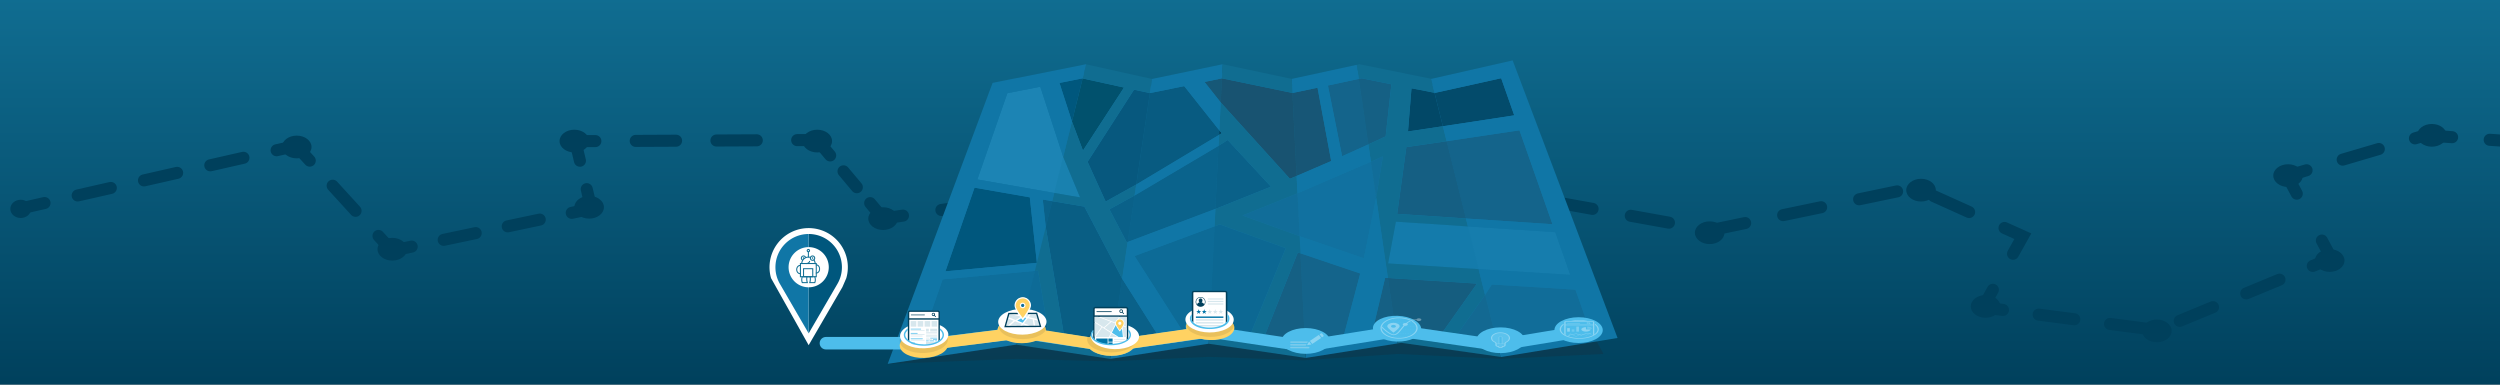 <?xml version="1.0" encoding="UTF-8"?>
<svg xmlns="http://www.w3.org/2000/svg" xmlns:xlink="http://www.w3.org/1999/xlink" id="Layer_1" data-name="Layer 1" viewBox="0 0 2600 400">
  <rect x="0" y="0" width="2600" height="400" fill="#808080" stroke="none"/>
  <defs>
    <style>.cls-1{fill:url(#New_Gradient_Swatch_1);}.cls-10,.cls-2,.cls-3,.cls-34,.cls-4,.cls-42,.cls-44,.cls-5,.cls-6,.cls-7,.cls-8,.cls-9{fill:none;stroke-miterlimit:10;}.cls-10,.cls-2,.cls-3,.cls-4,.cls-5,.cls-6,.cls-7,.cls-8,.cls-9{stroke:#00405c;stroke-width:12.54px;}.cls-10,.cls-2,.cls-3,.cls-4,.cls-44,.cls-5,.cls-6,.cls-7,.cls-8,.cls-9{stroke-linecap:round;}.cls-3{stroke-dasharray:35.36 35.36;}.cls-4{stroke-dasharray:35.34 35.34;}.cls-5{stroke-dasharray:34.03 34.03;}.cls-6{stroke-dasharray:41.97 41.97;}.cls-7{stroke-dasharray:21.58 21.58;}.cls-8{stroke-dasharray:40.36 40.36;}.cls-9{stroke-dasharray:37.42 37.42;}.cls-10{stroke-dasharray:39.17 39.17;}.cls-11{fill:#00405c;}.cls-12{fill:#1076a6;}.cls-13{opacity:0.2;}.cls-14,.cls-46{fill:#231f20;}.cls-15,.cls-39{opacity:0.25;}.cls-16{opacity:0.4;}.cls-17{opacity:0.36;}.cls-18{opacity:0.35;}.cls-19{opacity:0.85;}.cls-20{opacity:0.8;}.cls-21{opacity:0.45;}.cls-22{fill:#3dafd3;}.cls-23{fill:#4dbdeb;}.cls-24{opacity:0.15;}.cls-25{fill:#00577d;}.cls-26{opacity:0.55;}.cls-27,.cls-37{opacity:0.5;}.cls-28{fill:#01516d;}.cls-29,.cls-46{opacity:0.1;}.cls-30{opacity:0.05;}.cls-31{opacity:0.29;}.cls-32{opacity:0.26;}.cls-33{fill:#106d91;}.cls-34,.cls-44{stroke:#4dbdeb;}.cls-34,.cls-42{stroke-width:12px;}.cls-35,.cls-48{fill:#d7e7ed;}.cls-36,.cls-37,.cls-39,.cls-40,.cls-41{fill:#fff;}.cls-38,.cls-40{opacity:0.75;}.cls-41,.cls-48,.cls-49{fill-rule:evenodd;}.cls-42{stroke:#ffd262;}.cls-43{fill:#ffd262;}.cls-44{stroke-width:13px;}.cls-45{fill:#0f6e93;}.cls-47,.cls-49{fill:#0075a8;}</style>
    <linearGradient id="New_Gradient_Swatch_1" x1="1302.82" y1="-1.86" x2="1302.82" y2="404.71" gradientUnits="userSpaceOnUse">
      <stop offset="0" stop-color="#106d91"></stop>
      <stop offset="1" stop-color="#00405c"></stop>
    </linearGradient>
  </defs>
  <rect class="cls-1" x="-10.64" y="-5.8" width="2626.92" height="419.03"></rect>
  <line class="cls-2" x1="25.92" y1="215.78" x2="46.3" y2="211.15"></line>
  <line class="cls-3" x1="80.78" y1="203.3" x2="270.43" y2="160.17"></line>
  <polyline class="cls-2" points="287.67 156.25 308.05 151.62 322.14 167.05"></polyline>
  <line class="cls-4" x1="345.96" y1="193.15" x2="381.7" y2="232.3"></line>
  <polyline class="cls-2" points="393.61 245.35 407.7 260.79 428.15 256.47"></polyline>
  <line class="cls-5" x1="461.44" y1="249.45" x2="577.96" y2="224.87"></line>
  <polyline class="cls-2" points="594.61 221.36 615.06 217.04 610.2 196.72"></polyline>
  <polyline class="cls-2" points="603.14 167.16 598.28 146.83 619.18 146.73"></polyline>
  <line class="cls-6" x1="661.15" y1="146.53" x2="808.06" y2="145.83"></line>
  <polyline class="cls-2" points="829.05 145.73 849.95 145.63 863.38 161.65"></polyline>
  <line class="cls-7" x1="877.25" y1="178.18" x2="898.05" y2="202.98"></line>
  <polyline class="cls-2" points="904.98 211.25 918.41 227.27 939.09 224.24"></polyline>
  <polyline class="cls-8" points="979.02 218.38 1356.1 163.11 1779.2 239.42 1991.59 195.17 2066.28 228.8"></polyline>
  <polyline class="cls-2" points="2084.68 237.08 2103.74 245.66 2093.54 263.9"></polyline>
  <polyline class="cls-2" points="2072.56 301.4 2062.36 319.64 2083.08 322.35"></polyline>
  <polyline class="cls-9" points="2120.19 327.2 2243.61 343.33 2388 283.71"></polyline>
  <polyline class="cls-2" points="2405.3 276.57 2424.61 268.6 2414.75 250.17"></polyline>
  <polyline class="cls-2" points="2388.64 201.41 2378.78 182.98 2398.82 177.08"></polyline>
  <polyline class="cls-10" points="2436.4 166.02 2522.27 140.74 2569.73 144.03"></polyline>
  <line class="cls-2" x1="2589.27" y1="145.38" x2="2610.12" y2="146.83"></line>
  <ellipse class="cls-11" cx="21.54" cy="217.23" rx="10.8" ry="9.5"></ellipse>
  <ellipse class="cls-11" cx="308.6" cy="152.87" rx="15.39" ry="11.83"></ellipse>
  <ellipse class="cls-11" cx="407.99" cy="259.2" rx="15.39" ry="11.83"></ellipse>
  <ellipse class="cls-11" cx="612.7" cy="215.54" rx="15.39" ry="11.83"></ellipse>
  <ellipse class="cls-11" cx="597.31" cy="146.72" rx="15.39" ry="11.83"></ellipse>
  <ellipse class="cls-11" cx="849.96" cy="146.72" rx="15.39" ry="11.83"></ellipse>
  <ellipse class="cls-11" cx="918.41" cy="227.36" rx="15.39" ry="11.83"></ellipse>
  <ellipse class="cls-11" cx="1778.06" cy="242.04" rx="15.39" ry="11.83"></ellipse>
  <ellipse class="cls-11" cx="1997.88" cy="197.76" rx="15.39" ry="11.83"></ellipse>
  <ellipse class="cls-11" cx="2064.99" cy="318.66" rx="15.39" ry="11.83"></ellipse>
  <ellipse class="cls-11" cx="2243.13" cy="344.15" rx="15.39" ry="11.83"></ellipse>
  <ellipse class="cls-11" cx="2422.9" cy="270.94" rx="15.39" ry="11.83"></ellipse>
  <ellipse class="cls-11" cx="2379.59" cy="182.64" rx="15.39" ry="11.83"></ellipse>
  <ellipse class="cls-11" cx="2529.13" cy="140.74" rx="15.39" ry="11.83"></ellipse>
  <polygon class="cls-12" points="1036.84 91.21 1127.32 76.06 1195.9 89.57 1271.07 76.06 1344.16 89.57 1413.16 73.02 1489.74 87.95 1566.09 73.02 1670.43 345.14 1559.05 365.16 1455.67 344.42 1358.96 361.29 1258.99 345.47 1152.76 364.13 1058.07 348.76 936.07 368.37 1036.84 91.21"></polygon>
  <g class="cls-13">
    <polygon class="cls-14" points="923.22 378.4 1057.22 373.26 1153.83 375.83 1257.03 371.16 1355.68 374.78 1453.37 368.13 1560.55 373.26 1667.64 368.13 1656.25 346.95 1557.93 360.67 1458.2 349.14 1357.64 366.26 1257.76 351.51 1156.78 361.29 1021.42 349.64 923.22 378.4"></polygon>
  </g>
  <g class="cls-15">
    <polygon class="cls-14" points="1441.1 141.85 1447.07 87.65 1416 81.4 1413.16 82.02 1423.12 150.18 1441.1 141.85"></polygon>
  </g>
  <g class="cls-13">
    <polygon class="cls-14" points="1395.78 162.5 1423.12 150.18 1413.16 82.02 1381.02 88.92 1395.78 162.5"></polygon>
  </g>
  <g class="cls-16">
    <polygon class="cls-14" points="1270.8 81.46 1269.55 106.58 1341.47 185.93 1348.48 182.98 1344.16 96.69 1270.8 81.46"></polygon>
  </g>
  <g class="cls-17">
    <polygon class="cls-14" points="1370.24 91.21 1344.16 96.69 1348.48 182.98 1384.44 167.5 1370.24 91.21"></polygon>
  </g>
  <g class="cls-18">
    <polygon class="cls-14" points="1252.69 85.23 1269.55 106.58 1270.8 81.46 1252.69 85.23"></polygon>
  </g>
  <g class="cls-19">
    <polygon class="cls-11" points="1464.31 136.72 1500.58 131.3 1491.88 96.47 1467.94 91.79 1464.31 136.72"></polygon>
  </g>
  <g class="cls-20">
    <polygon class="cls-11" points="1574.8 119.97 1561.21 81.34 1492.42 96.58 1491.88 96.47 1500.58 131.3 1574.8 119.97"></polygon>
  </g>
  <g class="cls-21">
    <polygon class="cls-11" points="1094.27 209.21 1087.59 236.14 1106.99 350.97 1156.78 358.58 1167.05 289.86 1127.7 214.87 1094.27 209.21"></polygon>
  </g>
  <g class="cls-16">
    <polygon class="cls-11" points="1205.73 350.99 1167.05 289.86 1156.78 358.58 1205.73 350.99"></polygon>
  </g>
  <g class="cls-16">
    <polygon class="cls-11" points="1084.48 207.54 1087.59 236.14 1094.27 209.21 1084.48 207.54"></polygon>
  </g>
  <g class="cls-13">
    <polygon class="cls-22" points="1105.71 163.11 1096.39 200.68 1123.31 205.29 1105.71 163.11"></polygon>
  </g>
  <g class="cls-13">
    <polygon class="cls-23" points="1081.89 90.22 1047.65 96.91 1016.46 186.62 1096.39 200.68 1105.71 163.11 1081.89 90.22"></polygon>
  </g>
  <g class="cls-13">
    <polygon class="cls-11" points="1090.96 348.49 1079.48 281.42 1076.28 281.72 1060.87 343.8 1090.96 348.49"></polygon>
  </g>
  <g class="cls-24">
    <polygon class="cls-11" points="956.36 359.53 1060.38 343.72 1060.87 343.8 1076.28 281.72 980.33 290.56 956.36 359.53"></polygon>
  </g>
  <polygon class="cls-25" points="1013.49 195.17 983.24 282.19 1078.35 273.37 1071 205.22 1013.49 195.17"></polygon>
  <g class="cls-26">
    <polygon class="cls-11" points="1179.36 93.27 1131.09 168.29 1149.85 209.63 1181.69 191.92 1195.9 96.8 1179.36 93.27"></polygon>
  </g>
  <polygon class="cls-11" points="1270.61 138.5 1268.1 135.56 1267.86 140.25 1270.61 138.5"></polygon>
  <g class="cls-27">
    <polygon class="cls-11" points="1195.9 96.8 1181.69 191.92 1267.86 140.25 1268.1 135.56 1231.57 89.57 1195.9 96.8"></polygon>
  </g>
  <polygon class="cls-25" points="1125.59 81.52 1101.84 86.27 1114.83 126.39 1125.94 81.6 1125.59 81.52"></polygon>
  <polygon class="cls-28" points="1168.98 91.03 1125.94 81.6 1114.83 126.39 1126.28 156.6 1168.98 91.03"></polygon>
  <g class="cls-18">
    <polygon class="cls-11" points="1172.76 251.68 1264.02 217.28 1267.3 151.62 1179.99 203.3 1172.76 251.68"></polygon>
  </g>
  <g class="cls-16">
    <polygon class="cls-11" points="1153.83 217.73 1171.87 252.01 1172.76 251.68 1179.99 203.3 1153.83 217.73"></polygon>
  </g>
  <g class="cls-16">
    <polygon class="cls-11" points="1321.76 194.12 1276.76 145.63 1267.3 151.62 1264.02 217.28 1321.76 194.12"></polygon>
  </g>
  <g class="cls-29">
    <polygon class="cls-14" points="1292.05 224.12 1351.61 245.66 1349.38 201.02 1292.05 224.12"></polygon>
  </g>
  <g class="cls-30">
    <polygon class="cls-14" points="1351.61 245.66 1418.37 268.6 1431.21 205.55 1425.75 168.19 1349.38 201.02 1351.61 245.66"></polygon>
  </g>
  <g class="cls-29">
    <polygon class="cls-14" points="1438.22 162.56 1425.75 168.19 1431.21 205.55 1438.22 162.56"></polygon>
  </g>
  <g class="cls-24">
    <polygon class="cls-14" points="1556.9 356.57 1544.44 306.71 1513.67 350.41 1556.9 356.57"></polygon>
  </g>
  <g class="cls-29">
    <polygon class="cls-14" points="1557.63 356.68 1652.5 341.02 1638.51 301.2 1551.52 295.87 1544.44 306.71 1556.9 356.57 1557.63 356.68"></polygon>
  </g>
  <g class="cls-15">
    <polygon class="cls-14" points="1426.88 346.5 1451.23 342.55 1443.42 289.12 1440.5 288.94 1426.88 346.5"></polygon>
  </g>
  <g class="cls-31">
    <polygon class="cls-14" points="1455.13 341.92 1498.35 348.2 1536.07 294.91 1443.42 289.12 1451.23 342.55 1455.13 341.92"></polygon>
  </g>
  <g class="cls-29">
    <polygon class="cls-22" points="1443.63 273.94 1537.74 279.92 1526.63 235.51 1451.73 230.53 1443.63 273.94"></polygon>
  </g>
  <g class="cls-29">
    <polygon class="cls-23" points="1633.12 285.88 1617.5 241.46 1526.63 235.51 1537.74 279.92 1633.12 285.88"></polygon>
  </g>
  <g class="cls-32">
    <polygon class="cls-14" points="1453.07 222.46 1524.57 227.27 1504.46 146.83 1462.61 152.97 1453.07 222.46"></polygon>
  </g>
  <g class="cls-13">
    <polygon class="cls-14" points="1614.61 233.23 1580.25 135.48 1504.46 146.83 1524.57 227.27 1614.61 233.23"></polygon>
  </g>
  <g class="cls-13">
    <polygon class="cls-11" points="1231.55 346.95 1257.76 342.82 1263.12 235.34 1179.9 266.25 1231.55 346.95"></polygon>
  </g>
  <g class="cls-15">
    <polygon class="cls-11" points="1299.82 349.14 1337.19 258.11 1268.37 233.33 1263.12 235.34 1257.76 342.82 1299.82 349.14"></polygon>
  </g>
  <g class="cls-13">
    <polygon class="cls-14" points="1396.93 351.31 1414.67 284.42 1352.5 263.44 1357.2 357.63 1396.93 351.31"></polygon>
  </g>
  <g class="cls-15">
    <polygon class="cls-14" points="1314.4 351.31 1357.2 357.63 1352.5 263.44 1349.74 262.48 1314.4 351.31"></polygon>
  </g>
  <polygon class="cls-33" points="1513.67 350.41 1544.44 306.71 1537.74 279.92 1443.63 273.94 1451.73 230.53 1526.63 235.51 1524.57 227.27 1453.07 222.46 1462.61 152.97 1504.46 146.83 1500.58 131.3 1464.31 136.72 1467.94 91.79 1491.88 96.47 1488.23 81.89 1413.81 66.79 1411.02 67.41 1413.16 82.02 1416 81.4 1447.07 87.65 1441.1 141.85 1423.12 150.18 1425.75 168.19 1438.22 162.56 1431.21 205.55 1443.42 289.12 1536.07 294.91 1498.35 348.2 1455.13 341.92 1451.23 342.55 1453.37 357.17 1457.33 356.53 1560.55 371.16 1556.9 356.57 1513.67 350.41"></polygon>
  <polygon class="cls-12" points="1426.88 346.5 1440.5 288.94 1443.42 289.12 1431.21 205.55 1418.37 268.6 1351.61 245.66 1352.5 263.44 1414.67 284.42 1396.93 351.31 1357.2 357.63 1357.94 372.26 1453.37 357.17 1451.23 342.55 1426.88 346.5"></polygon>
  <polygon class="cls-12" points="1488.77 81.99 1488.23 81.89 1491.88 96.47 1492.42 96.58 1561.21 81.34 1574.8 119.97 1500.58 131.3 1504.46 146.83 1580.25 135.48 1614.61 233.23 1524.57 227.27 1526.63 235.51 1617.5 241.46 1633.12 285.88 1537.74 279.92 1544.44 306.71 1551.52 295.87 1638.51 301.2 1652.5 341.02 1557.63 356.68 1556.9 356.57 1560.55 371.16 1561.29 371.26 1682.25 351.5 1573.16 62.82 1488.77 81.99"></polygon>
  <polygon class="cls-33" points="1314.4 351.31 1349.74 262.48 1352.5 263.44 1351.61 245.66 1292.05 224.12 1349.38 201.02 1348.48 182.98 1341.47 185.93 1269.55 106.58 1268.1 135.56 1270.61 138.5 1267.86 140.25 1267.3 151.62 1276.76 145.63 1321.76 194.12 1264.02 217.28 1263.12 235.34 1268.37 233.33 1337.19 258.11 1299.82 349.14 1257.76 342.82 1257.03 357.48 1357.94 372.26 1357.2 357.63 1314.4 351.31"></polygon>
  <polygon class="cls-33" points="1168.98 91.03 1126.28 156.6 1114.83 126.39 1105.71 163.11 1123.31 205.29 1096.39 200.68 1094.27 209.21 1127.7 214.87 1167.05 289.86 1172.76 251.68 1171.87 252.01 1153.83 217.73 1179.99 203.3 1181.69 191.92 1149.85 209.63 1131.09 168.29 1179.36 93.27 1195.9 96.8 1198.1 82.12 1129.6 66.9 1125.94 81.6 1168.98 91.03"></polygon>
  <polygon class="cls-12" points="1231.57 89.57 1268.1 135.56 1269.55 106.58 1252.69 85.23 1270.8 81.46 1271.53 66.8 1198.1 82.12 1195.9 96.8 1231.57 89.57"></polygon>
  <polygon class="cls-12" points="1179.99 203.3 1267.3 151.62 1267.86 140.25 1181.69 191.92 1179.99 203.3"></polygon>
  <polygon class="cls-12" points="1370.24 91.21 1384.44 167.5 1348.48 182.98 1349.38 201.02 1425.75 168.19 1423.12 150.18 1395.78 162.5 1381.02 88.92 1413.16 82.02 1411.02 67.41 1343.43 82.06 1344.16 96.69 1370.24 91.21"></polygon>
  <polygon class="cls-33" points="1344.16 96.69 1343.43 82.06 1271.53 66.8 1270.8 81.46 1344.16 96.69"></polygon>
  <polygon class="cls-12" points="1231.55 346.95 1179.9 266.25 1263.12 235.34 1264.02 217.28 1172.76 251.68 1167.05 289.86 1205.73 350.99 1156.78 358.58 1154.59 373.26 1257.03 357.48 1257.76 342.82 1231.55 346.95"></polygon>
  <polygon class="cls-12" points="1060.38 343.72 956.36 359.53 980.33 290.56 1076.28 281.72 1078.35 273.37 983.24 282.19 1013.49 195.17 1071 205.22 1078.35 273.37 1087.59 236.14 1084.48 207.54 1094.27 209.21 1096.39 200.68 1016.46 186.62 1047.65 96.91 1081.89 90.22 1105.71 163.11 1114.83 126.39 1101.84 86.27 1125.59 81.52 1125.94 81.6 1129.6 66.9 1129.25 66.82 1032.31 86.19 923.22 378.4 1056.72 358.43 1057.22 358.5 1060.87 343.8 1060.38 343.72"></polygon>
  <polygon class="cls-33" points="1106.99 350.97 1087.59 236.14 1078.35 273.37 1076.28 281.72 1079.48 281.42 1090.96 348.49 1060.87 343.8 1057.22 358.5 1154.59 373.26 1156.78 358.58 1106.99 350.97"></polygon>
  <polyline class="cls-34" points="957.38 358.86 1060.87 346.09 1153.16 359.92 1257.76 345.11 1357.2 359.92 1455.13 344.21 1557.63 358.97 1652.5 343.31"></polyline>
  <ellipse class="cls-23" cx="1560.55" cy="353.86" rx="25.13" ry="13.4"></ellipse>
  <ellipse class="cls-23" cx="1641.74" cy="343.31" rx="25.13" ry="13.4"></ellipse>
  <ellipse class="cls-23" cx="1062.6" cy="343.31" rx="25.13" ry="13.4"></ellipse>
  <ellipse class="cls-23" cx="1155.86" cy="356.7" rx="25.13" ry="13.4"></ellipse>
  <ellipse class="cls-23" cx="1258.29" cy="340.18" rx="13.4" ry="25.13" transform="translate(871.56 1584.96) rotate(-87.87)"></ellipse>
  <ellipse class="cls-23" cx="1453.07" cy="341.87" rx="13.4" ry="25.13" transform="translate(1066.87 1783.79) rotate(-88.25)"></ellipse>
  <ellipse class="cls-23" cx="1357.94" cy="354.58" rx="25.13" ry="13.4"></ellipse>
  <g class="cls-18">
    <line class="cls-35" x1="1361.78" y1="355.76" x2="1361.78" y2="356.01"></line>
    <path class="cls-35" d="M1360.27,355.11l-17.75-.07a.67.67,0,0,0-.7.64v.25a.67.67,0,0,0,.69.65l16.92.07Z"></path>
    <path class="cls-35" d="M1358.9,357.9l-16.4-.06a.66.66,0,0,0-.69.64v.25a.68.68,0,0,0,.69.65l15.49.06Z"></path>
    <path class="cls-35" d="M1361.06,362.25l-18.58-.07a.68.68,0,0,1-.68-.65v-.25a.66.66,0,0,1,.69-.64l18.57.07a.68.68,0,0,1,.69.65v.25A.66.66,0,0,1,1361.06,362.25Z"></path>
  </g>
  <g class="cls-18">
    <g id="Tip">
      <polygon class="cls-36" points="1363.87 358.28 1361.44 355.11 1359.28 358.97 1363.87 358.28"></polygon>
    </g>
    <g id="Body">
      <polygon class="cls-36" points="1373.98 351.45 1371.56 348.28 1362.29 354.54 1364.71 357.71 1373.98 351.45"></polygon>
    </g>
    <g id="Eraser">
      <path class="cls-36" d="M1376.09,350a.94.94,0,0,0,.24-1.36l-1.21-1.58a1.09,1.09,0,0,0-1.45-.23l-1.27.86,2.43,3.17Z"></path>
    </g>
  </g>
  <g id="Store_Locator" data-name="Store Locator" class="cls-18">
    <g id="Store_Locator-2" data-name="Store Locator">
      <g id="Container">
        <g id="Circle">
          <path id="Circle-02" class="cls-36" d="M1058.42,333a36,36,0,0,1,9.12,0h4.17a38.23,38.23,0,0,0-17.46,0Z"></path>
          <path id="Circle-01" class="cls-36" d="M1079.5,336.33v1.29a7.07,7.07,0,0,1,2.8,5.27c0,5.6-8.67,10.15-19.32,10.15s-19.33-4.55-19.33-10.15a7,7,0,0,1,2.69-5.16v-1.32c-2.55,1.81-4.07,4-4.07,6.48,0,6,9.27,10.88,20.71,10.88s20.71-4.87,20.71-10.88C1083.69,340.42,1082.13,338.15,1079.5,336.33Z"></path>
        </g>
      </g>
      <g id="Illustration">
        <g id="Browser">
          <path id="Container-2" data-name="Container" class="cls-36" d="M1048.41,349.55V338.16h29v11.46a15.75,15.75,0,0,0,1.38-.92V334.48c0-.61-.86-1.1-1.91-1.1h-28c-1,0-1.91.49-1.91,1.1v14.14A15.81,15.81,0,0,0,1048.41,349.55Zm0-15.07c0-.2.25-.37.53-.37h28c.29,0,.53.17.53.37v2.95h-29Z"></path>
          <path id="Query" class="cls-36" d="M1063.52,335.87h-13.14c-.19,0-.34-.08-.34-.18s.15-.18.34-.18h13.14c.19,0,.35.08.35.18S1063.71,335.87,1063.52,335.87Z"></path>
          <path id="Search" class="cls-36" d="M1074.86,336.47l-1.12-.55c.41-.33.34-.77-.21-1.06a2.83,2.83,0,0,0-2.28,0c-.62.33-.62.87,0,1.2a2.52,2.52,0,0,0,1.14.25,2.58,2.58,0,0,0,.86-.14l1.13.56a.47.47,0,0,0,.24,0,.51.51,0,0,0,.25-.06C1075,336.65,1075,336.54,1074.86,336.47Zm-3.12-.67c-.36-.19-.36-.5,0-.69a1.48,1.48,0,0,1,.65-.14,1.42,1.42,0,0,1,.65.14c.36.19.36.5,0,.69A1.55,1.55,0,0,1,1071.74,335.8Z"></path>
          <rect id="Nav" class="cls-37" x="1048.41" y="338.16" width="29.01" height="1.73"></rect>
        </g>
        <g id="Page_Content" data-name="Page Content">
          <g id="Lines" class="cls-15">
            <path id="Line-03" class="cls-36" d="M1054.29,352h15.82c.15,0,.26-.08.26-.18s-.11-.19-.26-.19H1053C1053.44,351.72,1053.86,351.84,1054.29,352Z"></path>
            <path id="Line-02" class="cls-36" d="M1051,350.87h19c.16,0,.28-.08.28-.18s-.12-.18-.28-.18h-19.26c-.14,0-.25.06-.27.15Z"></path>
            <path id="Line-01" class="cls-36" d="M1070.09,349.78h-19.26c-.15,0-.28-.08-.28-.18s.13-.18.28-.18h19.26c.16,0,.28.08.28.18S1070.25,349.78,1070.09,349.78Z"></path>
          </g>
          <g id="Dots" class="cls-38">
            <g id="Right">
              <ellipse id="Dot_02" data-name="Dot 02" class="cls-36" cx="1073.7" cy="350.69" rx="0.35" ry="0.18"></ellipse>
              <ellipse id="Dot_01" data-name="Dot 01" class="cls-36" cx="1073.7" cy="349.6" rx="0.35" ry="0.18"></ellipse>
            </g>
            <g id="Left">
              <path id="Dot_03" data-name="Dot 03" class="cls-36" d="M1072.62,351.69a.43.43,0,0,0-.3-.1c-.19,0-.34.09-.34.19s0,.05,0,.08Z"></path>
              <ellipse id="Dot_02-2" data-name="Dot 02" class="cls-36" cx="1072.32" cy="350.69" rx="0.35" ry="0.18"></ellipse>
              <ellipse id="Dot_01-2" data-name="Dot 01" class="cls-36" cx="1072.32" cy="349.6" rx="0.35" ry="0.18"></ellipse>
            </g>
          </g>
        </g>
        <g id="Map">
          <g id="Map-2" data-name="Map">
            <g id="Grid">
              <polygon id="Area_10" data-name="Area 10" class="cls-39" points="1065.11 347.66 1063.36 347.3 1062.82 347.66 1065.11 347.66"></polygon>
              <polygon id="Area_09" data-name="Area 09" class="cls-39" points="1056.61 347.66 1061.95 347.66 1062.69 347.16 1059.33 346.46 1056.61 347.66"></polygon>
              <polygon id="Area_08" data-name="Area 08" class="cls-39" points="1055.54 347.66 1058.6 346.3 1055.9 345.74 1054.85 347.66 1055.54 347.66"></polygon>
              <polygon id="Area_07" data-name="Area 07" class="cls-39" points="1070.83 346.33 1068.88 346.09 1069.37 347.66 1071.55 347.66 1070.83 346.33"></polygon>
              <polygon id="Area_06" data-name="Area 06" class="cls-39" points="1068.67 347.66 1068.15 346 1065.74 345.69 1063.81 347 1066.98 347.66 1068.67 347.66"></polygon>
              <path id="Area_05" data-name="Area 05" class="cls-40" d="M1063.14,346.86l1.87-1.26-.77-.1-.49.34-.53.35-.54-.35-.24-.16-2,.62Z"></path>
              <path id="Area_04" data-name="Area 04" class="cls-39" d="M1056.52,344.6l-.43.79,3.54.74,2.39-.75-.27-.19-4.71-.59Z"></path>
              <polygon id="Area_03" data-name="Area 03" class="cls-39" points="1069.89 344.6 1067.37 344.6 1066.21 345.38 1070.61 345.93 1069.89 344.6"></polygon>
              <path id="Area_02" data-name="Area 02" class="cls-39" d="M1066.49,344.6h-1l-.77.59.78.1Z"></path>
              <path id="Area_01" data-name="Area 01" class="cls-39" d="M1060,344.6l1.14.14-.18-.14Z"></path>
            </g>
            <path id="Outline" class="cls-36" d="M1070.41,344.24h-4.51l-.44.36h4.43l1.66,3.06h-16.7l1.67-3.06H1061l-.44-.36H1056l-2.06,3.78h18.53Z"></path>
          </g>
          <path id="Local" class="cls-36" d="M1063.22,340.47c-1.93,0-3.5.82-3.5,1.83s3.5,3.31,3.5,3.31,3.49-2.29,3.49-3.31S1065.15,340.47,1063.22,340.47Zm0,2.57c-.78,0-1.4-.33-1.4-.74s.62-.73,1.4-.73,1.39.33,1.39.73S1064,343,1063.22,343Z"></path>
        </g>
      </g>
    </g>
  </g>
  <g id="Location_Pages" data-name="Location Pages" class="cls-18">
    <g id="Location_Pages-2" data-name="Location Pages">
      <g id="Container-3" data-name="Container">
        <g id="Circle-2" data-name="Circle">
          <path id="Circle-02-2" data-name="Circle-02" class="cls-36" d="M1151.24,347.58a37.89,37.89,0,0,1,9,0h4.13a40.6,40.6,0,0,0-17.28,0Z"></path>
          <path id="Circle-01-2" data-name="Circle-01" class="cls-36" d="M1172.11,350.6v1.18a6.33,6.33,0,0,1,2.78,4.81c0,5.11-8.58,9.27-19.13,9.27s-19.13-4.16-19.13-9.27a6.26,6.26,0,0,1,2.66-4.72v-1.2c-2.53,1.65-4,3.7-4,5.92,0,5.48,9.18,9.93,20.5,9.93s20.49-4.45,20.49-9.93C1176.25,354.34,1174.71,352.26,1172.11,350.6Z"></path>
        </g>
      </g>
      <g id="Illustration-2" data-name="Illustration">
        <g id="Browser-2" data-name="Browser">
          <path id="Query_Bar" data-name="Query Bar" class="cls-36" d="M1156.3,349.85h-13c-.19,0-.34.08-.34.17s.15.16.34.16h13c.19,0,.34-.07.34-.16S1156.49,349.85,1156.3,349.85Z"></path>
          <path id="Search-2" data-name="Search" class="cls-36" d="M1166.41,350.22c.4-.3.33-.7-.21-1a3,3,0,0,0-2.25,0c-.62.31-.62.8,0,1.1a2.59,2.59,0,0,0,1.13.23,2.91,2.91,0,0,0,.85-.12l1.12.51a.56.56,0,0,0,.23,0,.66.66,0,0,0,.25-.05c.13-.07.12-.17,0-.24Zm-.69-.1a1.7,1.7,0,0,1-1.29,0c-.35-.18-.35-.46,0-.63a1.42,1.42,0,0,1,.65-.13,1.41,1.41,0,0,1,.64.13C1166.08,349.66,1166.08,349.94,1165.72,350.12Z"></path>
          <path id="Outline-2" data-name="Outline" class="cls-36" d="M1169.54,347.91h-27.68c-1,0-1.88.45-1.88,1v12.91a15.86,15.86,0,0,0,1.36.85v-10.4h28.72v10.46a13.16,13.16,0,0,0,1.37-.84v-13C1171.43,348.36,1170.58,347.91,1169.54,347.91Zm-28.2,1c0-.19.24-.34.52-.34h27.68c.28,0,.52.15.52.34v2.69h-28.72Z"></path>
        </g>
        <g id="Lines-2" data-name="Lines" class="cls-15">
          <path id="Line-03-2" data-name="Line-03" class="cls-36" d="M1159.1,364.19h7.58l.92-.33h-8.5c-.21,0-.39.07-.39.16S1158.89,364.19,1159.1,364.19Z"></path>
          <path id="Line-02-2" data-name="Line-02" class="cls-36" d="M1168.28,363.2h-9.21c-.23,0-.41-.08-.41-.17s.18-.17.41-.17h9.21c.23,0,.41.08.41.17S1168.51,363.2,1168.28,363.2Z"></path>
          <path id="Line-01-2" data-name="Line-01" class="cls-36" d="M1168.28,362.2h-9.21c-.23,0-.41-.07-.41-.16s.18-.17.41-.17h9.21c.23,0,.41.08.41.17S1168.51,362.2,1168.28,362.2Z"></path>
        </g>
        <g id="Content_Block" data-name="Content Block">
          <g id="Small_Blocks" data-name="Small Blocks">
            <path id="Block_03" data-name="Block 03" class="cls-36" d="M1155.76,365.86c.55,0,1.09,0,1.63,0v-.72h-3.76v.7Q1154.68,365.86,1155.76,365.86Z"></path>
            <rect id="Block_02" data-name="Block 02" class="cls-36" x="1153.63" y="363.39" width="3.76" height="1.38"></rect>
            <rect id="Block_01" data-name="Block 01" class="cls-36" x="1153.63" y="361.68" width="3.76" height="1.38"></rect>
          </g>
          <path id="Large_Block" data-name="Large Block" class="cls-36" d="M1153,365.76v-4.08h-10.24v1.68A30.84,30.84,0,0,0,1153,365.76Z"></path>
        </g>
        <g id="Map-3" data-name="Map">
          <polygon id="Map_Area_09" data-name="Map Area 09" class="cls-39" points="1156.45 359.44 1154.81 361.02 1161.52 361.02 1156.45 359.44"></polygon>
          <polygon id="Map_Area_08" data-name="Map Area 08" class="cls-39" points="1155.88 359.26 1148.05 356.81 1142.01 361.02 1154.05 361.02 1155.88 359.26"></polygon>
          <polygon id="Map_Area_07" data-name="Map Area 07" class="cls-39" points="1141.34 360.91 1147.47 356.63 1141.34 354.71 1141.34 360.91"></polygon>
          <path id="Map_Area_06" data-name="Map Area 06" class="cls-39" d="M1167,356.41c-.21.19-.44.37-.67.55l.94,4.06h2.76V357Z"></path>
          <path id="Map_Area_05" data-name="Map Area 05" class="cls-40" d="M1165.77,357.39c-.66.47-1.24.82-1.38.91l-.54.32-.53-.32a16.48,16.48,0,0,1-3.18-2.42l-3.38,3.26,6,1.88h3.83Z"></path>
          <path id="Map_Area_04" data-name="Map Area 04" class="cls-39" d="M1156.18,359l3.65-3.52a.86.86,0,0,1-.12-.35l-3.47-.63-6.15,2.59Z"></path>
          <polygon id="Map_Area_03" data-name="Map Area 03" class="cls-39" points="1141.6 354.4 1149.49 356.87 1155.51 354.33 1144.3 352.3 1144.32 352.27 1141.34 352.27 1141.34 352.31 1141.34 354.59 1141.6 354.4"></polygon>
          <path id="Map_Area_02" data-name="Map Area 02" class="cls-39" d="M1163,353.11a7.63,7.63,0,0,1,.84,0c2.29,0,4.15.9,4.15,2a1.85,1.85,0,0,1-.66,1.05l2.72.49v-4.34h-6.18Z"></path>
          <path id="Map_Area_01" data-name="Map Area 01" class="cls-39" d="M1163.12,352.27h-17.06l13.71,2.48a3,3,0,0,1,2.32-1.49Z"></path>
        </g>
        <path id="Local-2" data-name="Local" class="cls-36" d="M1163.85,353.4c-1.91,0-3.46.75-3.46,1.67s3.46,3,3.46,3,3.46-2.09,3.46-3S1165.76,353.4,1163.85,353.4Zm0,2.35c-.76,0-1.38-.31-1.38-.68s.62-.67,1.38-.67,1.39.3,1.39.67S1164.62,355.75,1163.85,355.75Z"></path>
      </g>
    </g>
  </g>
  <g id="Review_Management" data-name="Review Management" class="cls-18">
    <g id="Review_Management-2" data-name="Review Management">
      <g id="Container-4" data-name="Container">
        <path id="Circle-3" data-name="Circle" class="cls-36" d="M1258.67,331.2a34.67,34.67,0,0,0-8.9,1.12c.48.1,1,.21,1.41.34a32.59,32.59,0,0,1,7.49-.84c9.64,0,17.47,3.89,17.47,8.66s-7.83,8.67-17.47,8.67a30,30,0,0,1-11-1.92h-1.91a31.08,31.08,0,0,0,12.86,2.54c10.34,0,18.72-4.16,18.72-9.29S1269,331.2,1258.67,331.2Z"></path>
      </g>
      <g id="Illustration-3" data-name="Illustration">
        <g id="Card">
          <g id="Container-5" data-name="Container">
            <path id="Outline_02" data-name="Outline 02" class="cls-36" d="M1254.89,334.67h16.72c-.4-.22-.82-.43-1.26-.62h-16.16A4.19,4.19,0,0,1,1254.89,334.67Z"></path>
            <path id="Outline_01" data-name="Outline 01" class="cls-36" d="M1271.61,346.3h-31.27V335.47l-1.25-.51V346.3c0,.34.57.62,1.25.62h30C1270.79,346.73,1271.21,346.52,1271.61,346.3Z"></path>
          </g>
          <g id="Content">
            <g id="Lines-3" data-name="Lines" class="cls-15">
              <path id="Line_03" data-name="Line 03" class="cls-36" d="M1255.78,343.27c-.13,0-.23.07-.23.15s.1.16.23.16H1275c.08-.1.15-.21.22-.31Z"></path>
              <path id="Line_02" data-name="Line 02" class="cls-36" d="M1255.8,342.34c-.14,0-.25.07-.25.16s.11.15.25.15h19.79l.15-.31Z"></path>
              <path id="Line_01" data-name="Line 01" class="cls-36" d="M1255.8,341.41c-.14,0-.25.07-.25.16s.11.15.25.15H1276a2.81,2.81,0,0,0,.08-.31Z"></path>
            </g>
            <path id="User" class="cls-36" d="M1247.8,337.92c-3.3,0-6,1.33-6,3s2.68,3,6,3,6-1.33,6-3S1251.1,337.92,1247.8,337.92Zm0,.31c3,0,5.36,1.19,5.36,2.66a2,2,0,0,1-1.12,1.62c-.18-.64-1.09-1.06-2.69-1.22l-.37,0,.28-.13a1.19,1.19,0,0,0,.79-1c0-.72-1-1.31-2.24-1.31s-2.24.59-2.24,1.31a1.18,1.18,0,0,0,.79,1l.28.13-.37,0c-1.61.16-2.52.58-2.69,1.23a2.05,2.05,0,0,1-1.14-1.63C1242.44,339.42,1244.84,338.23,1247.8,338.23Z"></path>
            <g id="Stars">
              <g id="Star_04" data-name="Star 04" class="cls-15">
                <path class="cls-41" d="M1273.84,338.24l-.57.88h-1.84l1.49.54-.57.88,1.49-.55,1.48.55-.56-.88,1.2-.44a.42.42,0,0,0,0-.1h-1.52Z"></path>
              </g>
              <g id="Star_03" data-name="Star 03" class="cls-15">
                <path class="cls-41" d="M1268.47,340l1.49.55-.57-.88,1.49-.54H1269l-.57-.88-.56.88h-1.85l1.49.54-.57.88Z"></path>
              </g>
              <g id="Star_02" data-name="Star 02">
                <path class="cls-41" d="M1263.11,340l1.49.55-.57-.88,1.49-.54h-1.84l-.57-.88-.57.88h-1.84l1.49.54-.57.88Z"></path>
              </g>
              <g id="Star_01" data-name="Star 01">
                <path class="cls-41" d="M1257.75,340l1.49.55-.57-.88,1.49-.54h-1.84l-.57-.88-.57.88h-1.84l1.49.54-.57.88Z"></path>
              </g>
            </g>
          </g>
        </g>
        <path id="Reply" class="cls-36" d="M1236.4,333.44l8.33-3.44v2.12h0c.18,0,10.34,0,10.34,4.58a16,16,0,0,0-8.19-2.08,18.11,18.11,0,0,0-2.16.13v2.14Z"></path>
      </g>
    </g>
  </g>
  <g id="Local_Rankings" data-name="Local Rankings" class="cls-18">
    <g id="Local_Rankings-2" data-name="Local Rankings">
      <g id="Container-6" data-name="Container">
        <g id="Circle-4" data-name="Circle">
          <path class="cls-36" d="M1468,334.13c3.1,1.84,5,4.32,5,7.06,0,5.64-8.09,10.22-18,10.22s-18-4.58-18-10.22,8.09-10.23,18-10.23a27.73,27.73,0,0,1,11.11,2.18c.36-.16.73-.31,1.1-.44a29.51,29.51,0,0,0-12.21-2.47c-10.67,0-19.31,4.91-19.31,11s8.64,10.95,19.31,10.95,19.32-4.9,19.32-10.95c0-2.88-2-5.5-5.17-7.46C1468.76,333.85,1468.39,334,1468,334.13Z"></path>
        </g>
      </g>
      <g id="Illustration-4" data-name="Illustration">
        <g id="Grid-2" data-name="Grid" class="cls-15">
          <g id="Row-06">
            <path id="Dash-10" class="cls-36" d="M1462.24,350.5h-.64c-.18,0-.32-.08-.32-.18s.14-.19.32-.19h.64c.18,0,.33.09.33.19S1462.42,350.5,1462.24,350.5Z"></path>
            <path id="Dash-09" class="cls-36" d="M1459.67,350.5H1459c-.18,0-.33-.08-.33-.18s.15-.19.33-.19h.64c.18,0,.32.09.32.19S1459.85,350.5,1459.67,350.5Z"></path>
            <path id="Dash-08" class="cls-36" d="M1457.09,350.5h-.64c-.18,0-.32-.08-.32-.18s.14-.19.32-.19h.64c.18,0,.33.09.33.19S1457.27,350.5,1457.09,350.5Z"></path>
            <path id="Dash-07" class="cls-36" d="M1454.52,350.5h-.65c-.17,0-.32-.08-.32-.18s.15-.19.32-.19h.65c.18,0,.32.09.32.19S1454.7,350.5,1454.52,350.5Z"></path>
            <path id="Dash-06" class="cls-36" d="M1451.94,350.5h-.64c-.18,0-.32-.08-.32-.18s.14-.19.32-.19h.64c.18,0,.32.09.32.19S1452.12,350.5,1451.94,350.5Z"></path>
            <path id="Dash-05" class="cls-36" d="M1449.37,350.5h-.65c-.17,0-.32-.08-.32-.18s.15-.19.32-.19h.65c.18,0,.32.09.32.19S1449.55,350.5,1449.37,350.5Z"></path>
            <path id="Dash-04" class="cls-36" d="M1446.79,350.13h-.51l.81.25a.14.14,0,0,0,0-.06C1447.11,350.22,1447,350.13,1446.79,350.13Z"></path>
          </g>
          <g id="Row-05">
            <path id="Dash-13" class="cls-36" d="M1470,346.48h-.64c-.18,0-.32.08-.32.19s.14.18.32.18h.67a2.91,2.91,0,0,0,.27-.24A.35.35,0,0,0,1470,346.48Z"></path>
            <path id="Dash-12" class="cls-36" d="M1467.4,346.85h-.65c-.18,0-.32-.08-.32-.18s.14-.19.32-.19h.65c.17,0,.32.08.32.19S1467.57,346.85,1467.4,346.85Z"></path>
            <path id="Dash-11" class="cls-36" d="M1464.82,346.85h-.64c-.18,0-.33-.08-.33-.18s.15-.19.33-.19h.64c.18,0,.32.08.32.19S1465,346.85,1464.82,346.85Z"></path>
            <path id="Dash-10-2" data-name="Dash-10" class="cls-36" d="M1462.24,346.85h-.64c-.18,0-.32-.08-.32-.18s.14-.19.32-.19h.64c.18,0,.33.08.33.19S1462.42,346.85,1462.24,346.85Z"></path>
            <path id="Dash-09-2" data-name="Dash-09" class="cls-36" d="M1459.67,346.85H1459c-.18,0-.33-.08-.33-.18s.15-.19.33-.19h.64c.18,0,.32.08.32.19S1459.85,346.85,1459.67,346.85Z"></path>
            <path id="Dash-08-2" data-name="Dash-08" class="cls-36" d="M1457.09,346.85h-.64c-.18,0-.32-.08-.32-.18s.14-.19.32-.19h.64c.18,0,.33.08.33.19S1457.27,346.85,1457.09,346.85Z"></path>
            <path id="Dash-07-2" data-name="Dash-07" class="cls-36" d="M1454.5,346.85h0c.18,0,.32-.08.32-.18a.12.12,0,0,0,0-.09Z"></path>
            <path id="Dash-06-2" data-name="Dash-06" class="cls-36" d="M1451.25,346.84q.27-.16.54-.36h-.49c-.18,0-.32.08-.32.19S1451.1,346.83,1451.25,346.84Z"></path>
            <path id="Dash-05-2" data-name="Dash-05" class="cls-36" d="M1449.37,346.85h-.65c-.17,0-.32-.08-.32-.18s.15-.19.32-.19h.65c.18,0,.32.08.32.19S1449.55,346.85,1449.37,346.85Z"></path>
            <path id="Dash-04-2" data-name="Dash-04" class="cls-36" d="M1447.09,346.73a.14.14,0,0,0,0-.06c0-.11-.14-.19-.32-.19h-.18Z"></path>
            <path id="Dash-03" class="cls-36" d="M1443.27,346.61a.14.14,0,0,0,0,.06c0,.1.14.18.32.18h.08Z"></path>
            <path id="Dash-02" class="cls-36" d="M1441.64,346.85H1441c-.18,0-.32-.08-.32-.18s.14-.19.32-.19h.64c.18,0,.32.08.32.19S1441.82,346.85,1441.64,346.85Z"></path>
          </g>
          <g id="Row-04">
            <path id="Dash-14" class="cls-36" d="M1472.55,342.83h-.65c-.18,0-.32.08-.32.18s.14.19.32.19h.65l.12,0c0-.1.07-.2.1-.3A.51.51,0,0,0,1472.55,342.83Z"></path>
            <path id="Dash-13-2" data-name="Dash-13" class="cls-36" d="M1470,343.2h-.64c-.18,0-.32-.09-.32-.19s.14-.18.32-.18h.64c.18,0,.32.08.32.18S1470.15,343.2,1470,343.2Z"></path>
            <path id="Dash-12-2" data-name="Dash-12" class="cls-36" d="M1467.4,343.2h-.65c-.18,0-.32-.09-.32-.19s.14-.18.32-.18h.65c.17,0,.32.08.32.18S1467.57,343.2,1467.4,343.2Z"></path>
            <path id="Dash-11-2" data-name="Dash-11" class="cls-36" d="M1464.82,343.2h-.64c-.18,0-.33-.09-.33-.19s.15-.18.33-.18h.64c.18,0,.32.08.32.18S1465,343.2,1464.82,343.2Z"></path>
            <path id="Dash-10-3" data-name="Dash-10" class="cls-36" d="M1462.24,343.2h-.64c-.18,0-.32-.09-.32-.19s.14-.18.32-.18h.64c.18,0,.33.08.33.18S1462.42,343.2,1462.24,343.2Z"></path>
            <path id="Dash-09-3" data-name="Dash-09" class="cls-36" d="M1459.67,343.2H1459c-.18,0-.33-.09-.33-.19s.15-.18.33-.18h.64c.18,0,.32.08.32.18S1459.85,343.2,1459.67,343.2Z"></path>
            <path id="Dash-07-3" data-name="Dash-07" class="cls-36" d="M1454.52,343.2h-.65c-.17,0-.32-.09-.32-.19s.15-.18.32-.18h.65c.18,0,.32.08.32.18S1454.7,343.2,1454.52,343.2Z"></path>
            <path id="Dash-03-2" data-name="Dash-03" class="cls-36" d="M1444.22,343.2h-.65c-.18,0-.32-.09-.32-.19s.14-.18.32-.18h.65c.17,0,.32.08.32.18S1444.39,343.2,1444.22,343.2Z"></path>
            <path id="Dash-02-2" data-name="Dash-02" class="cls-36" d="M1441.86,343.15c.06,0,.1-.08.1-.14s-.14-.18-.32-.18h-.16Z"></path>
            <path id="Dash-01" class="cls-36" d="M1438.39,342.83c-.16,0-.29.09-.29.18s.14.19.32.19h.37Z"></path>
          </g>
          <g id="Row-03">
            <path id="Dash-14-2" data-name="Dash-14" class="cls-36" d="M1471.9,339.18c-.18,0-.32.08-.32.18s.14.18.32.18h.65a.51.51,0,0,0,.22-.05c0-.1-.06-.2-.1-.3h-.77Z"></path>
            <path id="Dash-13-3" data-name="Dash-13" class="cls-36" d="M1470,339.54h-.64c-.18,0-.32-.08-.32-.18s.14-.18.32-.18h.64c.18,0,.32.08.32.18S1470.15,339.54,1470,339.54Z"></path>
            <path id="Dash-12-3" data-name="Dash-12" class="cls-36" d="M1467.4,339.54h-.65c-.18,0-.32-.08-.32-.18s.14-.18.32-.18h.65c.17,0,.32.08.32.18S1467.57,339.54,1467.4,339.54Z"></path>
            <path id="Dash-11-3" data-name="Dash-11" class="cls-36" d="M1464.82,339.54h-.64c-.18,0-.33-.08-.33-.18s.15-.18.33-.18h.64c.18,0,.32.08.32.18S1465,339.54,1464.82,339.54Z"></path>
            <path id="Dash-10-4" data-name="Dash-10" class="cls-36" d="M1462.29,339.18a5.29,5.29,0,0,1-.8.07h-.13a.17.17,0,0,0-.08.12c0,.1.14.18.32.18h.64c.18,0,.33-.08.33-.18S1462.44,339.2,1462.29,339.18Z"></path>
            <path id="Dash-08-3" data-name="Dash-08" class="cls-36" d="M1457.09,339.54h-.64c-.18,0-.32-.08-.32-.18s.14-.18.32-.18h.64c.18,0,.33.08.33.18S1457.27,339.54,1457.09,339.54Z"></path>
            <path id="Dash-02-3" data-name="Dash-02" class="cls-36" d="M1441.64,339.54H1441c-.18,0-.32-.08-.32-.18s.14-.18.32-.18h.64c.18,0,.32.08.32.18S1441.82,339.54,1441.64,339.54Z"></path>
            <path id="Dash-01-2" data-name="Dash-01" class="cls-36" d="M1439.07,339.54h-.65c-.18,0-.32-.08-.32-.18s.14-.18.32-.18h.65c.17,0,.32.08.32.18S1439.24,339.54,1439.07,339.54Z"></path>
          </g>
          <g id="Row-02">
            <path id="Dash-13-4" data-name="Dash-13" class="cls-36" d="M1469.33,335.53c-.18,0-.32.08-.32.18s.14.18.32.18h.64a.35.35,0,0,0,.3-.12l-.27-.24h-.67Z"></path>
            <path id="Dash-12-4" data-name="Dash-12" class="cls-36" d="M1467.4,335.89h-.65c-.18,0-.32-.08-.32-.18s.14-.18.32-.18h.65c.17,0,.32.08.32.18S1467.57,335.89,1467.4,335.89Z"></path>
            <path id="Dash-11-4" data-name="Dash-11" class="cls-36" d="M1464.91,335.88c.13,0,.23-.09.23-.17Z"></path>
            <path id="Dash-10-5" data-name="Dash-10" class="cls-36" d="M1461.49,335.6l.56,0,.13-.1h-.58a.47.47,0,0,0-.26.07Z"></path>
            <path id="Dash-09-4" data-name="Dash-09" class="cls-36" d="M1459.67,335.89H1459c-.18,0-.33-.08-.33-.18s.15-.18.33-.18h.64c.18,0,.32.08.32.18S1459.85,335.89,1459.67,335.89Z"></path>
            <path id="Dash-08-4" data-name="Dash-08" class="cls-36" d="M1457.09,335.89h-.64c-.18,0-.32-.08-.32-.18s.14-.18.32-.18h.64c.18,0,.33.08.33.18S1457.27,335.89,1457.09,335.89Z"></path>
            <path id="Dash-07-4" data-name="Dash-07" class="cls-36" d="M1454.52,335.89h-.65c-.17,0-.32-.08-.32-.18s.15-.18.32-.18h.65c.18,0,.32.08.32.18S1454.7,335.89,1454.52,335.89Z"></path>
            <path id="Dash-06-3" data-name="Dash-06" class="cls-36" d="M1451.94,335.89h-.64c-.18,0-.32-.08-.32-.18s.14-.18.32-.18h.64c.18,0,.32.08.32.18S1452.12,335.89,1451.94,335.89Z"></path>
            <path id="Dash-05-3" data-name="Dash-05" class="cls-36" d="M1449.2,335.71h.49c0-.1-.14-.18-.32-.18h-.65c-.17,0-.32.08-.32.18s0,0,0,0C1448.67,335.72,1448.93,335.71,1449.2,335.71Z"></path>
            <path id="Dash-04-3" data-name="Dash-04" class="cls-36" d="M1446.79,335.89h-.64c-.18,0-.32-.08-.32-.18s.14-.18.32-.18h.64c.18,0,.32.08.32.18S1447,335.89,1446.79,335.89Z"></path>
            <path id="Dash-03-3" data-name="Dash-03" class="cls-36" d="M1444.22,335.89h-.65c-.18,0-.32-.08-.32-.18s.14-.18.32-.18h.65c.17,0,.32.08.32.18S1444.39,335.89,1444.22,335.89Z"></path>
            <path id="Dash-02-4" data-name="Dash-02" class="cls-36" d="M1441.64,335.89H1441c-.18,0-.32-.08-.32-.18s.14-.18.32-.18h.64c.18,0,.32.08.32.18S1441.82,335.89,1441.64,335.89Z"></path>
          </g>
          <g id="Row-01">
            <path id="Dash-10-6" data-name="Dash-10" class="cls-36" d="M1462.24,332.24h-.64c-.18,0-.32-.08-.32-.18s.14-.19.32-.19h.64c.18,0,.33.09.33.19S1462.42,332.24,1462.24,332.24Z"></path>
            <path id="Dash-09-5" data-name="Dash-09" class="cls-36" d="M1459.67,332.24H1459c-.18,0-.33-.08-.33-.18s.15-.19.33-.19h.64c.18,0,.32.09.32.19S1459.85,332.24,1459.67,332.24Z"></path>
            <path id="Dash-08-5" data-name="Dash-08" class="cls-36" d="M1457.09,332.24h-.64c-.18,0-.32-.08-.32-.18s.14-.19.32-.19h.64c.18,0,.33.09.33.19S1457.27,332.24,1457.09,332.24Z"></path>
            <path id="Dash-07-5" data-name="Dash-07" class="cls-36" d="M1454.52,332.24h-.65c-.17,0-.32-.08-.32-.18s.15-.19.32-.19h.65c.18,0,.32.09.32.19S1454.7,332.24,1454.52,332.24Z"></path>
            <path id="Dash-06-4" data-name="Dash-06" class="cls-36" d="M1451.94,332.24h-.64c-.18,0-.32-.08-.32-.18s.14-.19.32-.19h.64c.18,0,.32.09.32.19S1452.12,332.24,1451.94,332.24Z"></path>
            <path id="Dash-05-4" data-name="Dash-05" class="cls-36" d="M1449.37,332.24h-.65c-.17,0-.32-.08-.32-.18s.15-.19.32-.19h.65c.18,0,.32.09.32.19S1449.55,332.24,1449.37,332.24Z"></path>
            <path id="Dash-04-4" data-name="Dash-04" class="cls-36" d="M1446.79,332.24c.18,0,.32-.08.32-.18a.14.14,0,0,0,0-.06c-.27.07-.55.15-.81.24Z"></path>
          </g>
        </g>
        <path id="Line_Graph" data-name="Line Graph" class="cls-36" d="M1475.57,331.06a2.91,2.91,0,0,0-2.41,1,16.66,16.66,0,0,0-10.84,4,3.7,3.7,0,0,0-.83-.09c-1.43,0-2.58.65-2.58,1.46a1.3,1.3,0,0,0,.83,1.07c-1.1,1.18-2.1,2.41-3,3.57-2.45,3-4.75,5.84-7.39,5.73-3.43-.12-9.41-5.5-12.1-8.23a5.94,5.94,0,0,0-.22,1.26c2.71,2.63,8.28,7.56,12.23,7.7h.27c3.37,0,5.7-2.85,8.38-6.15,1-1.17,1.94-2.38,3-3.53a6.06,6.06,0,0,0,.62,0c1.42,0,2.57-.65,2.57-1.46a1.22,1.22,0,0,0-.68-1,15,15,0,0,1,9.65-3.68c.2.69,1.26,1.22,2.54,1.22s2.57-.65,2.57-1.46S1477,331.06,1475.57,331.06Z"></path>
        <path id="Local-3" data-name="Local" class="cls-36" d="M1449.2,335.71c-3.56,0-6.44,1.63-6.44,3.65s6.44,6.57,6.44,6.57,6.44-4.55,6.44-6.57S1452.75,335.71,1449.2,335.71Zm0,5.11c-1.43,0-2.58-.65-2.58-1.46s1.15-1.46,2.58-1.46,2.57.65,2.57,1.46S1450.62,340.82,1449.2,340.82Z"></path>
      </g>
    </g>
  </g>
  <g id="Page_Opportunities" data-name="Page Opportunities" class="cls-18">
    <g id="Page_Opportunities-2" data-name="Page Opportunities">
      <g id="Illustration-5" data-name="Illustration">
        <g id="Fill" class="cls-15">
          <path id="Connector" class="cls-36" d="M1561,361l.24,0,.06,0,.17-.05.07,0,.14-.08.08,0,.12-.09.08-.07.09-.09.09-.09.06-.06.1-.12,0,0c0-.05.07-.09.09-.13h-3.86l.09.13,0,0,.1.12.06.06.09.09.09.09.08.07.12.09.08,0,.14.08.07,0,.17.05.06,0a1.9,1.9,0,0,0,.25,0Z"></path>
          <path id="Bulb" class="cls-36" d="M1569.17,351.52c-.07-1.74-1.58-3.3-3.88-4.22a11,11,0,0,0-1.47-.48,14,14,0,0,0-3.38-.4,13.48,13.48,0,0,0-3.32.4,10.71,10.71,0,0,0-1.45.48,9.22,9.22,0,0,0-1.26.62,6.72,6.72,0,0,0-1.46,1.18,3.58,3.58,0,0,0-1,2.42,3.51,3.51,0,0,0,.92,2.28,6,6,0,0,0,.68.64,7.08,7.08,0,0,0,.75.52l.12.07.67.41a5.18,5.18,0,0,1,1,.73,1.5,1.5,0,0,1,.2.24,1,1,0,0,1,.11.17,1.66,1.66,0,0,1,.15.46v0h0v.25h2.07v-6.57c0-.42.59-.77,1.31-.77h1.31c.73,0,1.32.35,1.32.77v6.57h2.06v-.25a2.23,2.23,0,0,1,.25-.61,2.43,2.43,0,0,1,.2-.25,5.19,5.19,0,0,1,1.25-.93c.13-.09.28-.17.43-.26l.11-.07a6.84,6.84,0,0,0,1-.75,3.85,3.85,0,0,0,.4-.41A3.53,3.53,0,0,0,1569.17,351.52Z"></path>
        </g>
        <path id="Lightbulb_Outline" data-name="Lightbulb Outline" class="cls-36" d="M1560.44,345.64c-5.42,0-9.83,2.64-9.83,5.88a4.85,4.85,0,0,0,2.73,4l.11.06c1.31.78,1.67,1,1.75,1.54v1.7c0,.9,1,1.66,2.43,1.89a3.07,3.07,0,0,0,2.36,1.07h1a3.06,3.06,0,0,0,2.33-1c1.47-.21,2.56-1,2.56-1.91v-1.67c.18-.64.62-.9,1.75-1.57l.11-.06,0,0c1.71-1.1,2.7-2.54,2.7-4C1570.36,348.27,1565.85,345.64,1560.44,345.64Zm1.42,11.69h-2.63v-6.57c0-.21.3-.39.66-.39h1.31c.37,0,.66.18.66.39Zm.66.39h2.06v.77h-8.07v-.77h6Zm1.47,1.93h-6.89a1,1,0,0,1-.57-.77h8A1.06,1.06,0,0,1,1564,359.65Zm-3,1.35h-1a2,2,0,0,1-1.43-1h3.86A2,2,0,0,1,1561,361Zm5.82-6-.11.07c-1.23.73-1.91,1.13-2.13,2.05v.25h-2.06v-6.57c0-.42-.59-.77-1.32-.77h-1.31c-.72,0-1.31.35-1.31.77v6.57h-2.07v-.25c-.11-.86-.78-1.26-2.12-2.05l-.12-.07a4.16,4.16,0,0,1-2.35-3.44c0-2.79,3.81-5.1,8.52-5.1s8.62,2.31,8.73,5.1A4.38,4.38,0,0,1,1566.82,355Z"></path>
      </g>
    </g>
  </g>
  <g id="Campaign_Dashboard" data-name="Campaign Dashboard" class="cls-18">
    <g id="Campaign_Dashboard-2" data-name="Campaign Dashboard">
      <g id="Container-7" data-name="Container">
        <g id="Circle-5" data-name="Circle">
          <path id="Circle-02-3" data-name="Circle-02" class="cls-36" d="M1638,333.7a38.64,38.64,0,0,1,9,0h4.09a40.76,40.76,0,0,0-17.13,0Z"></path>
          <path id="Circle-01-3" data-name="Circle-01" class="cls-36" d="M1658.71,336.67v1.16a6.16,6.16,0,0,1,2.75,4.72c0,5-8.5,9.1-19,9.1s-19-4.08-19-9.1a6.11,6.11,0,0,1,2.64-4.63v-1.18c-2.51,1.62-4,3.63-4,5.81,0,5.38,9.1,9.75,20.31,9.75s20.32-4.37,20.32-9.75C1662.82,340.34,1661.29,338.3,1658.71,336.67Z"></path>
        </g>
      </g>
      <g id="Illustration-6" data-name="Illustration">
        <g id="Browser-3" data-name="Browser">
          <path id="Container-8" data-name="Container" class="cls-36" d="M1628.22,348.52V338.31h28.46v10.27a14.65,14.65,0,0,0,1.35-.82V335c0-.54-.84-1-1.87-1h-27.42c-1,0-1.88.44-1.88,1v12.67A12,12,0,0,0,1628.22,348.52Zm0-13.51c0-.18.23-.33.52-.33h27.42c.28,0,.52.15.52.33v2.65h-28.46Z"></path>
          <path id="Query-2" data-name="Query" class="cls-36" d="M1643,336.26h-12.89c-.19,0-.34-.07-.34-.16s.15-.17.34-.17H1643c.19,0,.34.08.34.17S1643.23,336.26,1643,336.26Z"></path>
          <path id="Search-3" data-name="Search" class="cls-36" d="M1654.15,336.79l-1.09-.49c.4-.29.33-.69-.2-.95a3,3,0,0,0-2.24,0c-.61.3-.61.78,0,1.08a2.73,2.73,0,0,0,1.12.22,2.8,2.8,0,0,0,.84-.12l1.11.5a.59.59,0,0,0,.23,0,.51.51,0,0,0,.25-.05C1654.3,337,1654.29,336.85,1654.15,336.79Zm-3.05-.59c-.35-.17-.35-.45,0-.62a1.64,1.64,0,0,1,1.28,0c.35.17.35.45,0,.62A1.77,1.77,0,0,1,1651.1,336.2Z"></path>
        </g>
        <g id="Contents">
          <g id="Line_Graph-2" data-name="Line Graph">
            <path id="Line-Bottom" class="cls-37" d="M1630.64,349.64a.37.37,0,0,0,.23-.09l2.24-2.33,5.8,2.88a.45.45,0,0,0,.24,0,.51.51,0,0,0,.25,0l5.12-2.54,5.17,1.18a.6.6,0,0,0,.38,0l5-2.39c.14-.07.14-.17,0-.23a.55.55,0,0,0-.47,0l-4.87,2.31-5.17-1.17a.64.64,0,0,0-.39,0l-5,2.51-5.9-2.94a.71.71,0,0,0-.3,0,.41.41,0,0,0-.25.09l-2.45,2.55s0,0,0,.06Z"></path>
            <path id="Line-Top" class="cls-36" d="M1631.29,349.88l2-1.51,5.88-1.12,5.14,1.55a.65.65,0,0,0,.39,0l5.24-2,4.86.83a.5.5,0,0,0,.43-.1c.07-.09,0-.18-.2-.21l-5-.85a.69.69,0,0,0-.32,0l-5.2,2-5.09-1.54a.61.61,0,0,0-.3,0l-6.15,1.18a.38.38,0,0,0-.16.06l-2,1.53C1630.93,349.75,1631.1,349.82,1631.29,349.88Z"></path>
          </g>
          <g id="Pie_Chart" data-name="Pie Chart">
            <path id="Pie-75" class="cls-36" d="M1654.19,342.59c0,1.27-2.14,2.3-4.79,2.3s-4.8-1-4.8-2.3,2.15-2.31,4.8-2.31v2.31Z"></path>
            <path id="Pie-25" class="cls-37" d="M1655.55,341.94h-4.8v-2.31C1653.4,339.63,1655.55,340.66,1655.55,341.94Z"></path>
          </g>
          <g id="Bar_Graph" data-name="Bar Graph">
            <rect id="Bar-03" class="cls-40" x="1639.37" y="339.64" width="2.71" height="5.26"></rect>
            <rect id="Bar-02" class="cls-37" x="1634.63" y="342.52" width="2.71" height="2.38"></rect>
            <rect id="Bar-01" class="cls-36" x="1629.89" y="341.24" width="2.71" height="3.67"></rect>
          </g>
        </g>
      </g>
    </g>
  </g>
  <polyline class="cls-42" points="964.72 358.24 1062.68 345.84 1153.16 359.92 1259.25 344.6"></polyline>
  <ellipse class="cls-43" cx="1062.6" cy="343.55" rx="25.13" ry="13.4"></ellipse>
  <ellipse class="cls-43" cx="1155.73" cy="356.69" rx="25.13" ry="13.4"></ellipse>
  <line class="cls-44" x1="961.48" y1="356.93" x2="858.95" y2="356.93"></line>
  <path class="cls-36" d="M841,237.22a40.71,40.71,0,0,0-39.09,52.08L841,359l35.12-60.42,4-9.23A40.71,40.71,0,0,0,841,237.22Z"></path>
  <path class="cls-25" d="M875.6,277.93A34.57,34.57,0,0,0,841,243.36V346.73l29.81-51.29h0A34.33,34.33,0,0,0,875.6,277.93Z"></path>
  <path class="cls-12" d="M806.45,277.93a34.33,34.33,0,0,0,4.77,17.51h0L841,346.73V243.36A34.58,34.58,0,0,0,806.45,277.93Z"></path>
  <path class="cls-36" d="M861.93,277.93A20.9,20.9,0,1,1,841,257,20.9,20.9,0,0,1,861.93,277.93Z"></path>
  <g id="Artwork_14" data-name="Artwork 14">
    <path class="cls-45" d="M840.72,262.39a1.75,1.75,0,1,1,1.75-1.75A1.75,1.75,0,0,1,840.72,262.39Zm0-2.42a.67.67,0,1,0,.67.67A.67.67,0,0,0,840.72,260Z"></path>
    <path class="cls-45" d="M845.05,271.25a2.79,2.79,0,1,1,2.79-2.79A2.79,2.79,0,0,1,845.05,271.25Zm0-4.5a1.71,1.71,0,1,0,1.71,1.71A1.71,1.71,0,0,0,845.05,266.75Z"></path>
    <path class="cls-45" d="M834.34,270.82a.54.54,0,0,1-.32-.11,2.79,2.79,0,1,1,4.19-3.4.54.54,0,0,1-.27.71.53.53,0,0,1-.71-.27,1.72,1.72,0,1,0-2.58,2.09.54.54,0,0,1-.31,1Z"></path>
    <path class="cls-45" d="M849.43,288.35H831.89V273.53h17.54ZM833,287.27h15.38V274.61H833Z"></path>
    <path class="cls-45" d="M845.8,288.35H835.15v-9.44H845.8Zm-9.57-1.08h8.49V280h-8.49Z"></path>
    <path class="cls-45" d="M847.72,274.12a.55.55,0,0,1-.54-.48,6.44,6.44,0,0,0-1.08-2.9.54.54,0,1,1,.88-.62,7.34,7.34,0,0,1,1.27,3.4.52.52,0,0,1-.47.59Z"></path>
    <path class="cls-45" d="M833.85,274.14h-.06a.53.53,0,0,1-.47-.6,7.5,7.5,0,0,1,7.47-6.68,7.42,7.42,0,0,1,2.2.33.54.54,0,0,1-.31,1,6.45,6.45,0,0,0-8.29,5.44A.54.54,0,0,1,833.85,274.14Z"></path>
    <path class="cls-45" d="M840.72,267.84a.54.54,0,0,1-.54-.54v-5.45a.54.54,0,1,1,1.08,0v5.45A.54.54,0,0,1,840.72,267.84Z"></path>
    <path class="cls-45" d="M832.11,285.14c-2.23,0-4.05-2.15-4.05-4.79s1.82-4.8,4.05-4.8a.54.54,0,1,1,0,1.08c-1.64,0-3,1.67-3,3.72s1.33,3.71,3,3.71a.54.54,0,0,1,0,1.08Z"></path>
    <path class="cls-45" d="M848.88,284.51a.54.54,0,0,1-.54-.54.54.54,0,0,1,.54-.54c1.63,0,3-1.66,3-3.71s-1.33-3.72-3-3.72a.54.54,0,1,1,0-1.07c2.23,0,4,2.15,4,4.79S851.11,284.51,848.88,284.51Z"></path>
    <path class="cls-45" d="M840.42,294.47H834l-.13-.37a9.11,9.11,0,0,1,0-6.39.54.54,0,0,1,.72-.26.53.53,0,0,1,.26.71,8.11,8.11,0,0,0-.09,5.23h4.13a13.69,13.69,0,0,1-.18-5.67.54.54,0,0,1,1.07.18,11.8,11.8,0,0,0,.34,5.83Z"></path>
    <path class="cls-45" d="M847.8,294.47h-6.43l.29-.74a12,12,0,0,0,.34-5.83.54.54,0,0,1,1.07-.18,13.69,13.69,0,0,1-.18,5.67H847a8,8,0,0,0-.09-5.23.53.53,0,0,1,.26-.71.54.54,0,0,1,.72.26,9.18,9.18,0,0,1,0,6.39Z"></path>
    <path class="cls-45" d="M838.7,274.61h-.19A.53.53,0,0,1,838,274a.51.51,0,0,1,.56-.51c.1,0,2.34.09,2.92-1.81a.53.53,0,0,1,.67-.36.53.53,0,0,1,.36.67A3.88,3.88,0,0,1,838.7,274.61Z"></path>
    <rect class="cls-45" x="834.99" y="267.65" width="1.39" height="1.39"></rect>
    <rect class="cls-45" x="844.35" y="267.65" width="1.39" height="1.39"></rect>
  </g>
  <ellipse class="cls-43" cx="960.92" cy="357.22" rx="25.13" ry="13.4" transform="matrix(1, -0.03, 0.03, 1, -10.78, 30.46)"></ellipse>
  <ellipse class="cls-43" cx="1258.64" cy="340.25" rx="13.4" ry="25.13" transform="translate(871.83 1585.37) rotate(-87.87)"></ellipse>
  <ellipse class="cls-46" cx="1258.48" cy="337" rx="13.4" ry="25.13" transform="translate(912.71 1593.1) rotate(-89.6)"></ellipse>
  <ellipse class="cls-36" cx="1257.95" cy="332.34" rx="13.4" ry="25.13" transform="translate(916.84 1587.95) rotate(-89.6)"></ellipse>
  <g id="Illustration-7" data-name="Illustration">
    <rect class="cls-36" x="1240.44" y="303.62" width="35.21" height="36.64" rx="1.05"></rect>
    <path id="Page" class="cls-11" d="M1241.08,335.55v-30.9a.71.71,0,0,1,.61-.76h32.53a.71.71,0,0,1,.61.76v31.62a16.12,16.12,0,0,0,1.61-2V304.65a2.23,2.23,0,0,0-2.22-2.24h-32.53a2.23,2.23,0,0,0-2.22,2.24v29.27A17.66,17.66,0,0,0,1241.08,335.55Z"></path>
    <g id="Table">
      <g id="Rows">
        <path id="Row-03-2" data-name="Row-03" class="cls-35" d="M1272.29,338h-27.6c.71.54,1.85,1,2.62,1.49h22.76A21.49,21.49,0,0,0,1272.29,338Z"></path>
        <rect id="Row-02-2" data-name="Row-02" class="cls-35" x="1243.73" y="334.99" width="28.59" height="1.49"></rect>
        <rect id="Row-01-2" data-name="Row-01" class="cls-35" x="1243.73" y="332.01" width="28.59" height="1.49"></rect>
      </g>
      <rect id="Header" class="cls-47" x="1243.73" y="329.13" width="28.59" height="1.49"></rect>
    </g>
    <g id="Content-2" data-name="Content">
      <path id="User-2" data-name="User" class="cls-11" d="M1248.59,308.88a5.09,5.09,0,1,0,5.08,5.08A5.1,5.1,0,0,0,1248.59,308.88Zm0,.53a4.56,4.56,0,0,1,3.6,7.34,2.48,2.48,0,0,0-2.28-2.09l-.32-.07.24-.22a2.37,2.37,0,0,0,.67-1.7,1.93,1.93,0,1,0-3.8,0,2.33,2.33,0,0,0,.67,1.7l.23.22-.31.07a2.48,2.48,0,0,0-2.29,2.11,4.56,4.56,0,0,1,3.59-7.36Z"></path>
      <g id="Stars-2" data-name="Stars">
        <g id="Star_03-2" data-name="Star 03">
          <path class="cls-48" d="M1258.17,325.32l1.6,1.18-.61-1.91,1.6-1.18h-2l-.61-1.91-.61,1.91h-2l1.6,1.18-.61,1.91Z"></path>
        </g>
        <g id="Star_03-3" data-name="Star 03">
          <path class="cls-48" d="M1263.9,325.32l1.6,1.18-.61-1.91,1.6-1.18h-2l-.61-1.91-.61,1.91h-2l1.6,1.18-.61,1.91Z"></path>
        </g>
        <g id="Star_03-4" data-name="Star 03">
          <path class="cls-48" d="M1269.7,325.32l1.6,1.18-.61-1.91,1.6-1.18h-2l-.61-1.91-.61,1.91h-2l1.6,1.18-.61,1.91Z"></path>
        </g>
        <g id="Star_02-2" data-name="Star 02">
          <path class="cls-49" d="M1252.4,325.32l1.6,1.18-.61-1.91,1.6-1.18h-2l-.61-1.91-.61,1.91h-2l1.6,1.18-.61,1.91Z"></path>
        </g>
        <g id="Star_01-2" data-name="Star 01">
          <path class="cls-49" d="M1246.63,325.32l1.6,1.18-.61-1.91,1.6-1.18h-2l-.61-1.91-.61,1.91h-2l1.6,1.18-.61,1.91Z"></path>
        </g>
      </g>
      <rect class="cls-35" x="1256.08" y="310.32" width="16.24" height="1.24"></rect>
      <rect class="cls-35" x="1256.08" y="312.92" width="16.24" height="1.24"></rect>
      <rect class="cls-35" x="1256.08" y="315.53" width="16.24" height="1.24"></rect>
    </g>
  </g>
  <path class="cls-23" d="M1276.44,326.63v3a4.18,4.18,0,0,1,.4,1.89c0,5-8.7,9.22-18.91,9.15s-18.83-4.38-18.79-9.41a5.24,5.24,0,0,1,.34-1.32v-3a5.56,5.56,0,0,0-2,4.26c0,6.35,8.72,11,20.43,11q1.77,0,3.45-.12c10-.79,17.2-4.85,17.24-10.56A5.59,5.59,0,0,0,1276.44,326.63Z"></path>
  <ellipse class="cls-46" cx="960.7" cy="353.81" rx="25.13" ry="13.4" transform="translate(-13.13 37.94) rotate(-2.25)"></ellipse>
  <ellipse class="cls-36" cx="961.15" cy="348.87" rx="25.13" ry="13.4" transform="translate(-12.94 37.95) rotate(-2.25)"></ellipse>
  <g id="SERP_Analysis" data-name="SERP Analysis">
    <rect class="cls-36" x="944.97" y="323.36" width="31.62" height="34.8" rx="1.55"></rect>
    <g id="SERP_Analysis-2" data-name="SERP Analysis">
      <g id="Illustration-8" data-name="Illustration">
        <g id="Browser-4" data-name="Browser">
          <path id="Container-9" data-name="Container" class="cls-11" d="M945.62,355.18V332.44H976v22.88a21.31,21.31,0,0,0,1.45-1.84V325.1a2.11,2.11,0,0,0-2-2.19H946.17a2.1,2.1,0,0,0-2,2.19v29.08C944.61,354.83,945.1,354.58,945.62,355.18Zm0-30.08c0-.4.25-.74.55-.74h29.31c.3,0,.56.34.56.74V331H945.62Z"></path>
          <path id="Query-3" data-name="Query" class="cls-11" d="M961.46,327.88H947.68a.36.36,0,1,1,0-.72h13.78a.36.36,0,0,1,0,.72Z"></path>
          <path id="Search-4" data-name="Search" class="cls-11" d="M973.34,329.07l-1.17-1.1a1.7,1.7,0,0,0-.22-2.12,1.69,1.69,0,0,0-2.39,2.4,1.7,1.7,0,0,0,1.2.5,1.61,1.61,0,0,0,.9-.27l1.19,1.12a.39.39,0,0,0,.24.1.36.36,0,0,0,.27-.12A.36.36,0,0,0,973.34,329.07Zm-3.26-1.33a1,1,0,0,1,0-1.37.94.94,0,0,1,1.36,0,1,1,0,0,1-1.36,1.37Z"></path>
        </g>
        <g id="Search_Result" data-name="Search Result">
          <g id="Details">
            <g id="Right-2" data-name="Right">
              <path id="Row-09" class="cls-35" d="M974.64,356.31v-.68H963.06v2.9h3.62C967.46,358,973.94,357,974.64,356.31Z"></path>
              <path id="Row-07" class="cls-35" d="M969.21,353.46h-5.79a.36.36,0,1,1,0-.72h5.79a.36.36,0,1,1,0,.72Z"></path>
              <path id="Row-06-2" data-name="Row-06" class="cls-35" d="M966.32,352h-2.9a.36.36,0,0,1,0-.72h2.9a.36.36,0,1,1,0,.72Z"></path>
              <path id="Row-05-2" data-name="Row-05" class="cls-35" d="M974.28,350.56H963.42a.36.36,0,0,1,0-.72h10.86a.36.36,0,0,1,0,.72Z"></path>
              <path id="Row-04-2" data-name="Row-04" class="cls-35" d="M974.28,349.12H963.42a.37.37,0,0,1,0-.73h10.86a.37.37,0,0,1,0,.73Z"></path>
              <path id="Row-03-3" data-name="Row-03" class="cls-35" d="M974.28,347.67H963.42a.36.36,0,0,1,0-.72h10.86a.36.36,0,1,1,0,.72Z"></path>
              <path id="Row-02-3" data-name="Row-02" class="cls-35" d="M974.28,346.22H963.42a.36.36,0,0,1,0-.72h10.86a.36.36,0,1,1,0,.72Z"></path>
              <g id="Row-01-3" data-name="Row-01">
                <rect id="Row-01.2" class="cls-35" x="967.4" y="341.88" width="7.24" height="2.89"></rect>
                <rect id="Row-01.1" class="cls-35" x="963.06" y="341.88" width="2.89" height="2.89"></rect>
              </g>
            </g>
            <g id="Left-2" data-name="Left">
              <path id="Row-09-2" data-name="Row-09" class="cls-35" d="M949.35,358.53h10.49a.37.37,0,0,0,.36-.37.36.36,0,0,0-.36-.36H948.37C948.69,358.05,949,358.29,949.35,358.53Z"></path>
              <path id="Row-07-2" data-name="Row-07" class="cls-35" d="M961.25,354.18H947.5a.36.36,0,0,1,0-.72h13.75a.36.36,0,1,1,0,.72Z"></path>
              <path id="Row-05-3" data-name="Row-05" class="cls-35" d="M959.15,349.84H947.5a.36.36,0,1,1,0-.72h11.65a.36.36,0,1,1,0,.72Z"></path>
              <path id="Row-04-3" data-name="Row-04" class="cls-35" d="M961.25,348.39H947.5a.36.36,0,0,1,0-.72h13.75a.36.36,0,0,1,0,.72Z"></path>
              <path id="Row-02-4" data-name="Row-02" class="cls-35" d="M961.25,344.05H947.5a.36.36,0,0,1,0-.72h13.75a.36.36,0,0,1,0,.72Z"></path>
            </g>
          </g>
          <g id="Links">
            <g id="Right-3" data-name="Right">
              <g id="Row-08">
                <path id="Row-08.3" class="cls-23" d="M974.28,354.91h-1.45a.37.37,0,0,1-.36-.37.36.36,0,0,1,.36-.36h1.45a.36.36,0,0,1,.36.36A.37.37,0,0,1,974.28,354.91Z"></path>
                <path id="Row-08.2" class="cls-23" d="M971.38,354.91H967a.37.37,0,0,1-.36-.37.36.36,0,0,1,.36-.36h4.34a.36.36,0,0,1,.36.36A.37.37,0,0,1,971.38,354.91Z"></path>
                <path id="Row-08.1" class="cls-23" d="M965.59,354.91h-2.17a.37.37,0,0,1-.36-.37.36.36,0,0,1,.36-.36h2.17a.36.36,0,0,1,.36.36A.37.37,0,0,1,965.59,354.91Z"></path>
              </g>
              <path id="Row-07-3" data-name="Row-07" class="cls-23" d="M974.28,353.46h-3.62a.36.36,0,1,1,0-.72h3.62a.36.36,0,1,1,0,.72Z"></path>
              <path id="Row-06-3" data-name="Row-06" class="cls-23" d="M974.28,352h-6.52a.36.36,0,0,1,0-.72h6.52a.36.36,0,0,1,0,.72Z"></path>
            </g>
            <g id="Left-3" data-name="Left">
              <path id="Row-08-2" data-name="Row-08" class="cls-23" d="M947.51,357.08h3.85a.36.36,0,0,0,.36-.36.37.37,0,0,0-.36-.37H947.5a.37.37,0,0,0-.36.37v0Z"></path>
              <path id="Row-06-4" data-name="Row-06" class="cls-23" d="M959.34,352.74H947.5a.37.37,0,0,1-.36-.37.36.36,0,0,1,.36-.36h11.84a.36.36,0,0,1,.36.36A.37.37,0,0,1,959.34,352.74Z"></path>
              <path id="Row-03-4" data-name="Row-03" class="cls-23" d="M954,347H947.5a.37.37,0,0,1-.36-.37.36.36,0,0,1,.36-.36H954a.36.36,0,0,1,.36.36A.37.37,0,0,1,954,347Z"></path>
              <path id="Row-01-4" data-name="Row-01" class="cls-23" d="M957.58,342.6H947.5a.36.36,0,0,1,0-.72h10.08a.36.36,0,0,1,0,.72Z"></path>
            </g>
          </g>
          <g id="Image_Group" data-name="Image Group">
            <rect id="Image-04" class="cls-35" x="968.85" y="333.92" width="5.79" height="5.79"></rect>
            <rect id="Image-03" class="cls-35" x="961.61" y="333.92" width="5.79" height="5.79"></rect>
            <rect id="Image-02" class="cls-35" x="954.37" y="333.92" width="5.79" height="5.79"></rect>
            <rect id="Image-01" class="cls-35" x="947.14" y="333.92" width="5.79" height="5.79"></rect>
          </g>
        </g>
      </g>
    </g>
  </g>
  <path class="cls-23" d="M981.71,348.32c0-2.61-1.56-5-4.2-6.87l0,1.88a6.58,6.58,0,0,1,2.71,5.05c0,5.34-8.85,9.83-19.35,9.78s-19.39-4.59-19.4-9.94c0-1.65,1.15-3.37,2.72-4.81v-2c-2.66,1.92-4.22,4.32-4.23,6.83,0,6.34,9.16,11.33,20.88,11.34,1.17,0,2.32-.05,3.44-.15C974.28,358.62,981.71,354,981.71,348.32Z"></path>
  <ellipse class="cls-46" cx="1063.79" cy="339.38" rx="25.13" ry="13.4" transform="translate(-1.79 5.67) rotate(-0.31)"></ellipse>
  <ellipse class="cls-36" cx="1063.21" cy="334.74" rx="25.13" ry="13.4" transform="translate(-1.77 5.66) rotate(-0.31)"></ellipse>
  <g id="Map-4" data-name="Map">
    <g id="Map-5" data-name="Map">
      <g id="Grid-3" data-name="Grid">
        <polygon id="Area_10-2" data-name="Area 10" class="cls-35" points="1067.68 338.81 1064.04 337.39 1062.92 338.84 1067.68 338.81"></polygon>
        <polygon id="Area_09-2" data-name="Area 09" class="cls-35" points="1049.98 338.91 1061.1 338.85 1062.64 336.85 1055.63 334.11 1049.98 338.91"></polygon>
        <polygon id="Area_08-2" data-name="Area 08" class="cls-35" points="1047.75 338.92 1054.11 333.51 1048.47 331.31 1046.33 338.93 1047.75 338.92"></polygon>
        <polygon id="Area_07-2" data-name="Area 07" class="cls-35" points="1079.55 333.49 1075.49 332.54 1076.55 338.77 1081.09 338.74 1079.55 333.49"></polygon>
        <polygon id="Area_06-2" data-name="Area 06" class="cls-35" points="1075.1 338.77 1073.97 332.18 1068.96 331.01 1064.95 336.21 1071.58 338.79 1075.1 338.77"></polygon>
        <path id="Area_05-2" data-name="Area 05" class="cls-23" d="M1063.56,335.66l3.86-5-1.59-.37c-.49.67-.86,1.14-1,1.33l-1.11,1.4-1.13-1.39-.51-.64-4.14,2.48Z"></path>
        <path id="Area_04-2" data-name="Area 04" class="cls-35" d="M1049.73,326.79l-.87,3.13,7.38,2.88,5-3-.57-.77-9.81-2.29Z"></path>
        <polygon id="Area_03-2" data-name="Area 03" class="cls-35" points="1077.56 326.64 1072.31 326.67 1069.92 329.76 1079.09 331.9 1077.56 326.64"></polygon>
        <path id="Area_02-2" data-name="Area 02" class="cls-35" d="M1070.49,326.68h-2.14c.12-.19-1,1.48-1.6,2.33l1.64.38Z"></path>
        <path id="Area_01-2" data-name="Area 01" class="cls-35" d="M1057,326.75l2.38.55c-.38-.56-.3-.43-.38-.56Z"></path>
      </g>
      <path id="Outline-3" data-name="Outline" class="cls-11" d="M1078.63,325.2l-9.37.05c-.3.49-.61,1-.91,1.44l9.21-.05,3.53,12.1-34.76.19,3.4-12.14,9.27-.05-.93-1.43-9.43.05-4.2,15,38.56-.2Z"></path>
    </g>
    <g id="Local-4" data-name="Local">
      <path class="cls-43" d="M1063.22,331.1c-.31-.38-7.46-9.25-7.48-13.44a7.89,7.89,0,1,1,15.77-.08c0,4.18-7,13.13-7.34,13.51l-.47.6Zm.39-15.78a2.3,2.3,0,1,0,2.31,2.29,2.3,2.3,0,0,0-2.31-2.29v0Z"></path>
      <path class="cls-36" d="M1063.62,310.35a7.28,7.28,0,0,1,7.28,7.23c0,4-7.21,13.13-7.21,13.13s-7.32-9-7.34-13a7.27,7.27,0,0,1,7.24-7.31h0m0,10.18h0a2.91,2.91,0,0,0,0-5.82h0a2.91,2.91,0,0,0,0,5.82m0-11.41h0a8.51,8.51,0,0,0-8.45,8.55c0,4.32,6.84,12.85,7.61,13.81l1,1.19,1-1.2c.77-1,7.5-9.57,7.47-13.89a8.51,8.51,0,0,0-8.5-8.46Zm0,11.41v-1.22a1.69,1.69,0,1,1,1.2-.5,1.69,1.69,0,0,1-1.2.5v1.22Z"></path>
    </g>
  </g>
  <ellipse class="cls-46" cx="1155.73" cy="353.08" rx="13.4" ry="25.13" transform="translate(795.41 1506.58) rotate(-89.64)"></ellipse>
  <ellipse class="cls-36" cx="1155.2" cy="348.43" rx="13.4" ry="25.13" transform="matrix(0.01, -1, 1, 0.01, 799.54, 1501.42)"></ellipse>
  <g id="Illustration-9" data-name="Illustration">
    <rect class="cls-36" x="1137.77" y="319.59" width="34.91" height="36.11" rx="1.5"></rect>
    <g id="Browser-5" data-name="Browser">
      <path id="Query_Bar-2" data-name="Query Bar" class="cls-11" d="M1155.83,323.75h-15.09a.4.4,0,1,0,0,.8h15.09a.4.4,0,1,0,0-.8Z"></path>
      <path id="Search-5" data-name="Search" class="cls-11" d="M1167.57,324.65a1.85,1.85,0,0,0-2.86-2.33,1.87,1.87,0,0,0,0,2.63,1.85,1.85,0,0,0,2.3.25l1.29,1.22a.43.43,0,0,0,.28.11.42.42,0,0,0,.29-.12.4.4,0,0,0,0-.56Zm-.81-.26a1.06,1.06,0,1,1-1.49-1.51,1.06,1.06,0,0,1,.75-.31,1,1,0,0,1,.74.31A1.06,1.06,0,0,1,1166.76,324.39Z"></path>
      <path id="Outline-4" data-name="Outline" class="cls-11" d="M1171.19,319.1h-32.11a2.3,2.3,0,0,0-2.19,2.39v30.33a17,17,0,0,0,1.59,1.7v-24h33.32V354.6a21.92,21.92,0,0,0,1.59-2v-31.1A2.3,2.3,0,0,0,1171.19,319.1Zm-32.71,2.39c0-.43.27-.8.6-.8h32.11c.33,0,.61.37.61.8V328h-33.32Z"></path>
    </g>
    <g id="Lines-4" data-name="Lines">
      <path id="Line-03-3" data-name="Line-03" class="cls-35" d="M1159.08,358.08h5.52c.36-.25,2.33-.52,2.68-.79h-8.2a.42.42,0,0,0-.44.4A.41.41,0,0,0,1159.08,358.08Z"></path>
      <path id="Line-02-3" data-name="Line-02" class="cls-35" d="M1169.74,355.7h-10.69a.44.44,0,0,1-.48-.39.44.44,0,0,1,.48-.4h10.69a.45.45,0,0,1,.48.4A.44.44,0,0,1,1169.74,355.7Z"></path>
      <path id="Line-01-3" data-name="Line-01" class="cls-35" d="M1169.74,353.33h-10.69a.41.41,0,1,1,0-.8h10.69a.41.41,0,1,1,0,.8Z"></path>
    </g>
    <g id="Content_Block-2" data-name="Content Block">
      <g id="Small_Blocks-2" data-name="Small Blocks">
        <polygon id="Block_02-2" data-name="Block 02" class="cls-47" points="1157.1 356.18 1152.73 356.18 1152.73 358.31 1157.1 358.79 1157.1 356.18"></polygon>
        <rect id="Block_01-2" data-name="Block 01" class="cls-47" x="1152.73" y="352.09" width="4.37" height="3.3"></rect>
      </g>
      <path id="Large_Block-2" data-name="Large Block" class="cls-47" d="M1151.94,358.08v-6h-11.88v2.13C1143.28,357.23,1147.39,357.41,1151.94,358.08Z"></path>
    </g>
    <g id="Map-6" data-name="Map">
      <polygon id="Map_Area_09-2" data-name="Map Area 09" class="cls-35" points="1156.01 346.71 1154.11 350.5 1161.89 350.5 1156.01 346.71"></polygon>
      <polygon id="Map_Area_08-2" data-name="Map Area 08" class="cls-35" points="1155.34 346.27 1146.26 340.42 1139.25 350.5 1153.22 350.5 1155.34 346.27"></polygon>
      <polygon id="Map_Area_07-2" data-name="Map Area 07" class="cls-35" points="1138.48 350.23 1145.59 339.99 1138.48 335.4 1138.48 350.23"></polygon>
      <path id="Map_Area_06-2" data-name="Map Area 06" class="cls-35" d="M1168.28,339.47c-.24.44-.51.88-.78,1.31l1.09,9.72h3.21v-9.72Z"></path>
      <path id="Map_Area_05-2" data-name="Map Area 05" class="cls-23" d="M1166.82,341.81c-.76,1.11-1.44,2-1.6,2.17l-.62.77L1164,344a30,30,0,0,1-3.69-5.8l-3.92,7.81,7,4.51h4.45Z"></path>
      <path id="Map_Area_04-2" data-name="Map Area 04" class="cls-35" d="M1155.7,345.56l4.23-8.42a3.87,3.87,0,0,1-.14-.84l-4-1.51-7.14,6.21Z"></path>
      <polygon id="Map_Area_03-2" data-name="Map Area 03" class="cls-35" points="1138.77 334.64 1147.93 340.55 1154.92 334.48 1141.91 329.62 1141.94 329.54 1138.48 329.54 1138.48 329.64 1138.48 335.1 1138.77 334.64"></polygon>
      <path id="Map_Area_02-2" data-name="Map Area 02" class="cls-35" d="M1163.62,331.55a5.25,5.25,0,0,1,1-.1,4.82,4.82,0,0,1,4.81,4.81,6.43,6.43,0,0,1-.76,2.5l3.15,1.18v-10.4h-7.17Z"></path>
      <path id="Map_Area_01-2" data-name="Map Area 01" class="cls-35" d="M1163.74,329.54H1144l15.9,5.94a4.81,4.81,0,0,1,2.69-3.56Z"></path>
    </g>
    <path id="Local-5" data-name="Local" class="cls-43" d="M1164.6,332.24a4,4,0,0,0-4,4c0,2.22,4,7.23,4,7.23s4-5,4-7.23A4,4,0,0,0,1164.6,332.24Zm0,5.63a1.61,1.61,0,1,1,1.6-1.61A1.61,1.61,0,0,1,1164.6,337.87Z"></path>
  </g>
  <path class="cls-23" d="M1173.39,342.53l0,2.39a5.37,5.37,0,0,1,1.34,3.4c0,5.12-8.94,9.4-19.44,9.34s-19.34-4.42-19.3-9.54a5.17,5.17,0,0,1,.92-2.66V343.1a8.08,8.08,0,0,0-2.43,5.07c-.06,6.07,9.07,10.85,20.77,10.88,1.18,0,2.33,0,3.45-.13,10-.8,17.48-5.18,17.54-10.65A7.31,7.31,0,0,0,1173.39,342.53Z"></path>
</svg>
